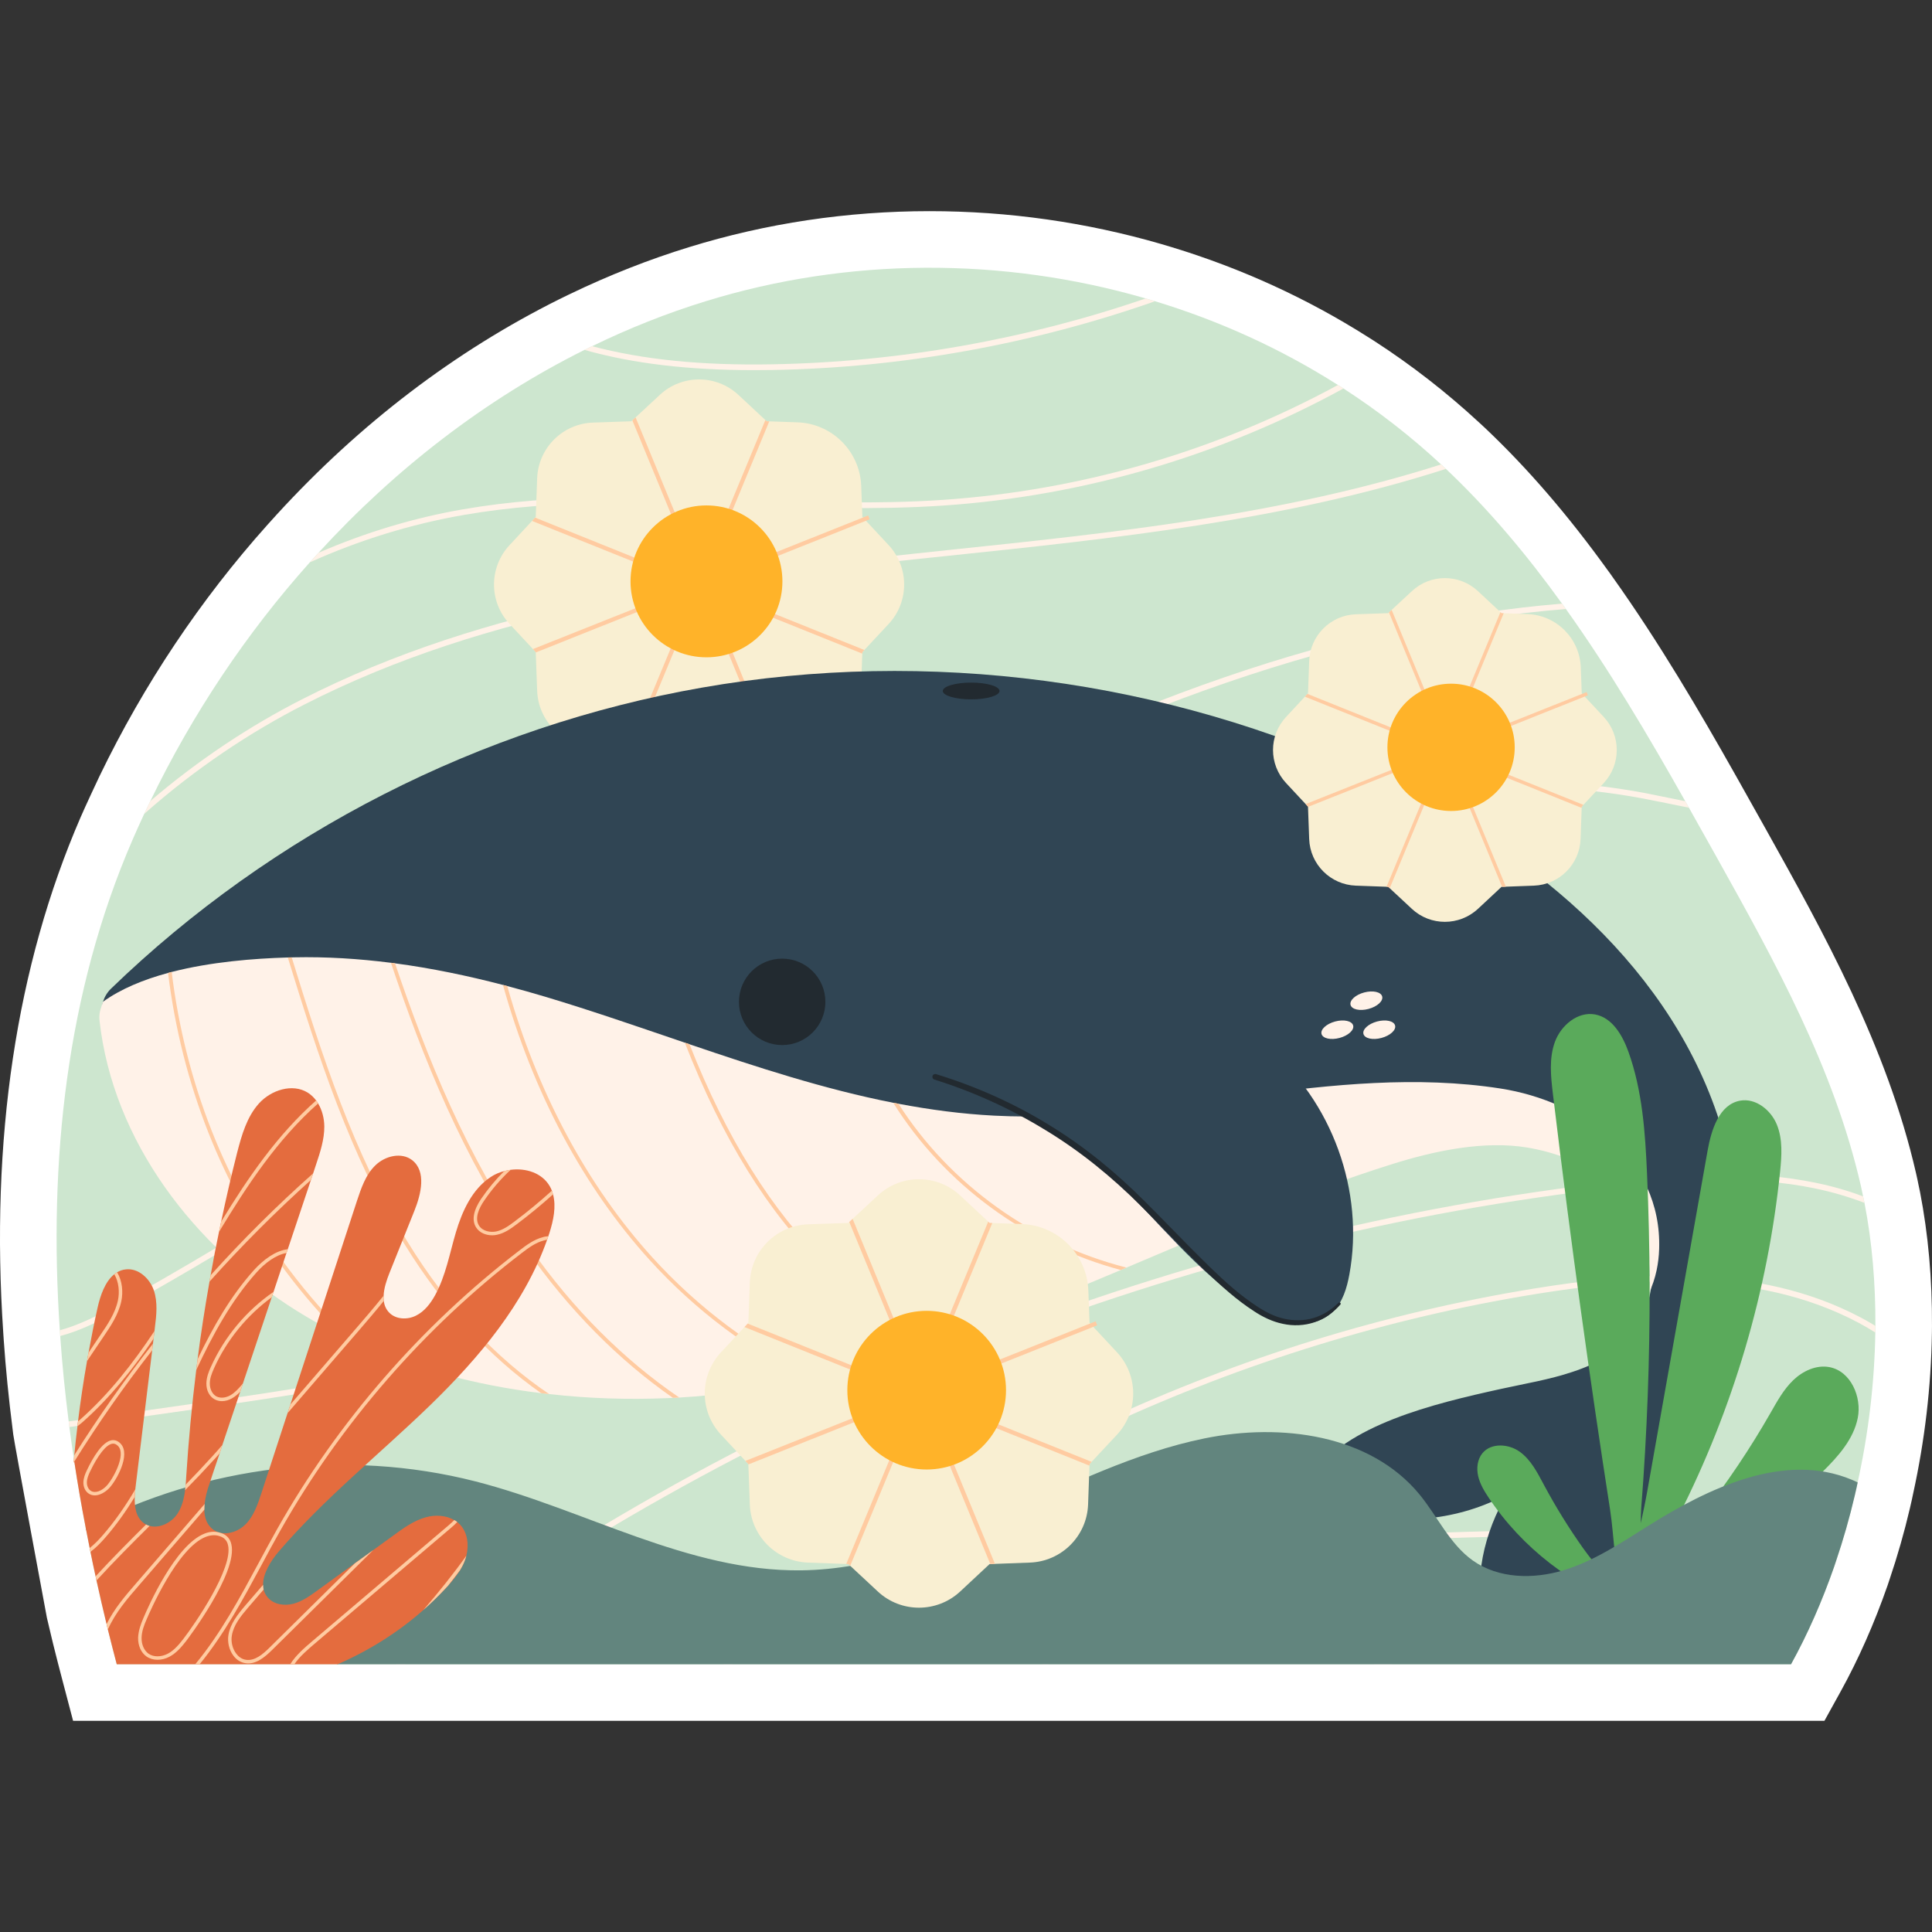 <?xml version="1.0" encoding="UTF-8"?>
<!-- Generator: Adobe Illustrator 25.2.1, SVG Export Plug-In . SVG Version: 6.00 Build 0)  -->
<svg xmlns="http://www.w3.org/2000/svg" xmlns:xlink="http://www.w3.org/1999/xlink" version="1.1" id="Capa_1" x="0px" y="0px" viewBox="0 0 511.998 511.998" style="enable-background:new 0 0 511.998 511.998;" xml:space="preserve" width="512" height="512">
<rect x="0" y="0" width="511.998" height="511.998" fill="#333333" stroke="none"/>
<g>
	<path style="fill:#FFFFFF;" d="M19.372,456.039l-2.942-11.184c-0.786-2.986-1.594-6.148-2.401-9.398l-0.099-0.423   c-0.069-0.318-0.154-0.649-0.237-0.981l-0.031-0.126c-0.418-1.734-0.83-3.474-1.235-5.217c0,0-8.565-45.959-8.911-48.541   l-0.197-1.614c-1.018-7.961-1.8-15.827-2.324-23.382c-0.047-0.595-0.091-1.206-0.119-1.802   c-3.479-51.395,3.417-97.423,20.496-136.809c1.039-2.417,4.421-9.693,5.015-10.903c11.728-24.279,26.714-46.711,44.502-66.59   c0.803-0.912,1.628-1.824,2.475-2.736c22.013-24.047,47.166-43.222,74.757-56.988c0.791-0.405,1.581-0.789,2.395-1.172l0.617-0.29   c10.301-4.967,20.883-9.131,31.465-12.384c20.487-6.328,41.941-9.54,63.748-9.54c20.84,0,41.515,2.938,61.451,8.729   c0.894,0.256,1.822,0.528,2.75,0.822c18.45,5.612,35.914,13.607,51.912,23.763c0.614,0.371,1.207,0.744,1.8,1.138   c9.814,6.362,19.121,13.597,27.667,21.509c0.269,0.237,0.533,0.482,0.798,0.733c0,0,0.339,0.314,0.463,0.431l-0.054-0.047   l0.179,0.159l0.174,0.165c11.313,10.696,21.963,23.039,32.553,37.729c0.397,0.531,0.819,1.104,1.264,1.76   c12.504,17.537,23.376,36.177,32.365,52.105c0.331,0.578,0.666,1.166,1.001,1.772c2.479,4.399,4.939,8.8,7.398,13.198   c15.014,26.915,31.995,57.356,39.692,90.956c0.241,1.028,0.476,2.127,0.685,3.21l0.382,1.813   c2.169,11.148,3.235,23.106,3.168,35.542c0,0.294-0.006,0.675-0.012,1.056c-0.003,0.212-0.01,0.858-0.01,0.858   c-0.214,14.101-1.888,28.392-4.976,42.482c-0.093,0.487-0.2,0.981-0.309,1.471l-0.083,0.374c-0.145,0.691-0.308,1.383-0.475,2.074   c-1.463,6.25-3.265,12.562-5.349,18.727l-0.093,0.266c-0.121,0.336-0.226,0.673-0.333,1.008l-0.123,0.367   c-3.521,10.098-7.714,19.574-12.463,28.166l-4.28,7.743H19.372z"/>
	<g>
		<path style="fill:#CDE6CF;" d="M496.995,351.366c0,0.582-0.02,1.185-0.02,1.767c-0.201,13.235-1.807,26.691-4.68,39.725    c-0.1,0.562-0.241,1.145-0.361,1.707c-0.12,0.582-0.261,1.165-0.402,1.747c-1.386,5.925-3.053,11.729-4.961,17.372    c-0.181,0.502-0.341,1.004-0.502,1.506c-3.193,9.158-7.009,17.854-11.427,25.848H30.936c-0.803-3.053-1.586-6.125-2.35-9.198    c-0.1-0.462-0.221-0.944-0.341-1.426c-0.924-3.836-1.828-7.692-2.671-11.568c-0.08-0.382-0.161-0.743-0.241-1.105    c-0.482-2.149-0.924-4.318-1.366-6.487c-0.06-0.321-0.141-0.663-0.201-1.004c-0.362-1.807-0.723-3.615-1.064-5.443    c-1.125-5.804-2.129-11.629-3.013-17.473c-0.04-0.201-0.08-0.422-0.1-0.623c-0.442-2.852-0.824-5.683-1.205-8.535    c-0.06-0.502-0.121-0.984-0.181-1.486c-0.964-7.531-1.727-15.083-2.249-22.634c-0.04-0.502-0.081-1.024-0.1-1.526    c-3.053-44.807,1.767-89.613,19.28-130.001c0.984-2.289,2.029-4.559,3.073-6.828c0.542-1.145,1.085-2.29,1.647-3.434    c11.147-23.076,25.446-44.465,42.256-63.243c0.743-0.844,1.506-1.687,2.29-2.531c20.345-22.233,44.224-40.669,70.493-53.764    c0.663-0.342,1.325-0.663,2.008-0.984c0,0,0,0,0.02,0c9.74-4.74,19.762-8.736,30.085-11.91    c37.777-11.669,78.728-11.749,116.605-0.743c0.843,0.241,1.667,0.482,2.49,0.743c16.991,5.162,33.339,12.572,48.462,22.192    c0.502,0.301,0.984,0.603,1.466,0.924c9.118,5.905,17.774,12.612,25.867,20.124c0.261,0.221,0.502,0.462,0.763,0.703    c0.181,0.161,0.342,0.321,0.522,0.482c11.407,10.785,21.51,22.855,30.768,35.709c0.362,0.482,0.703,0.944,1.024,1.426    c11.528,16.147,21.771,33.459,31.631,50.932c0.321,0.562,0.643,1.125,0.964,1.707c2.49,4.419,4.961,8.837,7.431,13.255    c15.404,27.615,30.989,55.732,38.139,86.942c0.221,0.944,0.422,1.888,0.602,2.832c0.12,0.562,0.241,1.145,0.362,1.707    C496.131,329.194,497.055,340.199,496.995,351.366z"/>
		<g>
			<path style="fill:#FFF2E8;" d="M122.999,136.452c-14.179,2.45-27.896,6.728-40.89,12.572c0.743-0.844,1.506-1.687,2.29-2.531     c12.412-5.382,25.285-9.279,38.36-11.528c24.542-4.258,49.887-3.374,74.409-2.531c17.292,0.602,35.187,1.225,52.679,0.04     c36.753-2.51,72.502-12.934,104.716-30.447c0.502,0.301,0.984,0.603,1.466,0.924c-32.616,17.854-68.826,28.499-106.081,31.029     c-17.573,1.185-35.488,0.562-52.84-0.04C172.686,133.098,147.42,132.214,122.999,136.452z"/>
			<path style="fill:#FFF2E8;" d="M383.181,124.261c-42.537,13.677-87.966,18.437-132.13,23.056l-8.274,0.864     c-57.6,6.085-113.352,13.597-162.235,38.58c-14.199,7.25-28.86,16.971-42.336,28.94c0.542-1.145,1.085-2.29,1.647-3.434     c12.834-11.006,26.631-20.023,40.007-26.852c49.104-25.105,104.997-32.636,162.757-38.721l8.274-0.884     c43.802-4.579,88.85-9.279,131.005-22.734c0.261,0.221,0.502,0.462,0.763,0.703C382.84,123.94,383.001,124.1,383.181,124.261z"/>
			<path style="fill:#FFF2E8;" d="M31.84,347.088c-4.961,2.751-10.363,5.523-15.886,6.969c-0.04-0.502-0.081-1.024-0.1-1.526     c5.302-1.426,10.483-4.117,15.263-6.768c34.443-19.099,68.023-40.991,100.498-62.179c30.748-20.043,62.52-40.79,95.015-59.126     c68.224-38.5,129.8-59.749,187.319-64.488c0.362,0.482,0.703,0.944,1.024,1.426c-57.499,4.579-119.216,25.787-187.601,64.388     c-32.455,18.316-64.207,39.022-94.935,59.066C99.943,306.037,66.343,327.948,31.84,347.088z"/>
			<path style="fill:#FFF2E8;" d="M447.569,214.034c-1.908-0.361-3.816-0.763-5.704-1.145c-2.089-0.422-4.157-0.844-6.246-1.245     c-36.492-6.889-75.173-2.149-108.913,13.336c-31.873,14.641-58.925,38.38-85.094,61.335     c-25.687,22.534-52.237,45.831-83.427,60.632c-34.162,16.227-72.02,21.61-108.652,26.811l-31.149,4.418     c-0.06-0.502-0.121-0.984-0.181-1.486l31.13-4.418c36.492-5.202,74.249-10.564,108.21-26.691     c30.989-14.701,57.459-37.938,83.066-60.391c26.249-23.036,53.402-46.855,85.476-61.576     c34.021-15.605,73.024-20.385,109.817-13.456c2.089,0.402,4.177,0.844,6.266,1.265c1.466,0.301,2.952,0.602,4.438,0.904     C446.927,212.89,447.248,213.452,447.569,214.034z"/>
			<path style="fill:#FFF2E8;" d="M306.101,79.836c-32.535,11.387-66.898,17.613-101.402,18.216c-1.627,0.02-3.234,0.04-4.82,0.04     c-17.393,0-32.134-1.727-44.987-5.362c0.663-0.342,1.325-0.663,2.008-0.984c0,0,0,0,0.02,0c13.516,3.595,29.181,5.141,47.758,4.8     c33.62-0.602,67.119-6.547,98.932-17.453C304.454,79.334,305.277,79.575,306.101,79.836z"/>
			<path style="fill:#FFF2E8;" d="M494.103,318.77c-4.197-1.607-8.656-2.912-13.336-3.876c-15.987-3.253-32.254-2.49-51.775-0.301     c-115.22,12.853-228.129,57.439-321.578,126.446h-2.51c93.971-69.871,207.785-114.998,323.928-127.952     c19.662-2.189,36.07-2.972,52.237,0.341c4.438,0.904,8.676,2.109,12.673,3.635C493.862,317.626,493.983,318.208,494.103,318.77z"/>
			<path style="fill:#FFF2E8;" d="M419.533,423.386c24.301-6.648,46.393-9.881,67.039-9.701c-0.181,0.502-0.341,1.004-0.502,1.506     c-20.365-0.12-42.155,3.093-66.135,9.66c-16.85,4.619-34.182,10.343-51.233,16.187h-4.68     C382.438,434.693,401.237,428.386,419.533,423.386z"/>
			<path style="fill:#FFF2E8;" d="M491.934,394.566c-0.12,0.582-0.261,1.165-0.402,1.747c-0.422,0.141-0.823,0.281-1.205,0.402     c-28.037,9.178-58.222,9.801-87.404,10.403c-4.82,0.1-9.64,0.201-14.46,0.341c-33.981,0.964-69.449,4.298-98.55,22.132     c-4.599,2.832-9.299,6.869-12.09,11.448h-1.727c2.872-5.141,7.993-9.64,13.034-12.733c29.402-18.015,65.091-21.389,99.293-22.353     c4.82-0.141,9.64-0.241,14.48-0.341c29.061-0.602,59.126-1.225,86.942-10.323C490.568,395.048,491.271,394.807,491.934,394.566z"/>
			<path style="fill:#FFF2E8;" d="M496.995,351.366c0,0.582-0.02,1.185-0.02,1.767c-1.386-0.884-2.892-1.767-4.519-2.631     c-27.454-14.56-60.231-11.668-85.717-7.531c-78.025,12.693-152.314,47.116-212.705,98.068h-2.33     c60.853-51.775,135.925-86.721,214.793-99.554c25.727-4.177,58.825-7.089,86.661,7.692     C494.525,349.9,495.79,350.623,496.995,351.366z"/>
		</g>
		<g>
			<g>
				<path style="fill:#F9EFD2;" d="M235.502,165.354l-6.438,6.897l-0.525,0.569l-0.022,0.394l-0.35,9.831      c-0.285,8.036-6.744,14.473-14.78,14.758l-8.846,0.328l-1.183,0.044h-0.175l-7.467,6.963c-5.89,5.474-15.021,5.474-20.889,0      l-7.007-6.525l-0.482-0.438l-0.526-0.022l-9.678-0.35c-8.036-0.285-14.495-6.722-14.78-14.758l-0.372-10.138v-0.088l-0.744-0.81      l-6.197-6.657c-5.496-5.89-5.496-14.999,0-20.889l5.956-6.415l0.81-0.876l0.175-0.197l0.372-10.204      c0.285-8.036,6.744-14.495,14.78-14.78l10.203-0.35l0.241-0.241l0.854-0.788l6.394-5.934c5.868-5.496,14.999-5.496,20.889,0      l7.116,6.634l0.35,0.328l0.679,0.022l7.488,0.263c9.196,0.328,16.553,7.708,16.882,16.882l0.307,8.167l0.153,0.175l0.788,0.854      l6.022,6.459C240.976,150.355,240.976,159.464,235.502,165.354z"/>
				<polygon style="fill:#FFCBA1;" points="229.48,138.006 230.465,137.612 230.071,136.605 228.692,137.152 205.789,146.283       186.345,154.034 186.323,153.968 194.14,135.159 203.862,111.665 203.183,111.643 202.833,111.314 193.089,134.787       185.732,152.545 178.813,135.772 168.434,110.614 167.58,111.402 177.827,136.254 185.141,153.99 184.922,154.515       168.106,147.75 141.809,137.174 140.998,138.05 167.799,148.823 183.564,155.15 168.39,161.194 141.239,172.01 141.984,172.82       141.984,172.908 168.806,162.201 184.287,156.026 177.74,171.835 166.814,198.154 167.339,198.176 167.821,198.614       178.725,172.317 185.513,155.939 186.017,156.136 193.111,173.324 203.358,198.176 204.541,198.132 194.162,172.974       187.462,156.705 204.891,163.711 228.517,173.214 228.539,172.82 229.064,172.251 205.373,162.726 186.871,155.282       186.761,155.041 206.161,147.312     "/>
			</g>
			<circle style="fill:#FFB329;" cx="187.22" cy="154.068" r="20.126"/>
			<g>
				<path style="fill:#304554;" d="M451.686,376.129c-10.584,24.241-28.338,52.679-53.704,57.017      c-1.968,0.322-3.936-0.843-4.499-2.751c-3.374-11.227-0.02-24.703,5.864-34.403c-12.472,6.909-28.418,8.395-42.256,4.9      c-3.414-0.863-6.989-2.249-9.339-4.76c-1.245-1.346-1.325-3.434-0.281-4.961c9.439-13.577,32.093-19.099,50.39-23.116      c6.206-1.366,12.793-2.45,18.818-4.479c7.351-2.41,13.878-6.206,17.935-13.456c3.133-5.603,3.916-12.251,2.611-18.537      c-3.294-15.806-17.573-25.566-32.475-28.117c-11.548-1.948-23.458,0-34.624,3.515c-64.669,20.325-125.783,59.427-193.525,62.179      c-33.62,1.366-68.264-4.981-96.783-22.815c-27.354-17.071-48.522-45.529-52.78-77.362c-0.161-1.185-0.06-2.39,0.261-3.515      c0.402-1.285,1.105-2.47,2.089-3.434c42.738-41.352,98.048-69.57,156.652-79.812c59.869-10.483,122.912-2.149,178.001,23.538      c39.645,18.457,76.86,48.08,90.999,89.472C463.958,321.361,462.732,350.804,451.686,376.129z"/>
				<path style="fill:#FFF2E8;" d="M404.872,304.129c-11.548-1.948-24.723,0.843-35.889,4.358      c-23.919,7.511-47.196,17.593-70.453,27.434c-0.502,0.221-1.004,0.422-1.506,0.643c-15.986,6.748-31.973,13.375-48.16,18.959      c-0.462,0.161-0.924,0.321-1.386,0.482c-10.524,3.575-21.128,6.728-31.873,9.158c-0.502,0.12-1.024,0.241-1.527,0.361      c-11.166,2.45-22.514,4.177-34.062,4.84c-0.562,0.02-1.105,0.06-1.687,0.08c-0.542,0.04-1.105,0.06-1.647,0.08      c-10.263,0.422-20.746,0.1-31.149-1.084c-0.703-0.06-1.426-0.141-2.129-0.241c-17.392-2.129-34.544-6.628-50.189-13.938      c-0.944-0.422-1.888-0.864-2.812-1.345c-3.997-1.948-7.893-4.117-11.649-6.467c-27.354-17.071-48.823-45.047-52.378-76.98      c-0.261-2.29,0.603-3.876,0.924-5.001c4.76-3.434,10.785-5.884,17.232-7.632c0.321-0.1,0.643-0.181,0.964-0.261      c10.363-2.671,21.73-3.575,30.768-3.836c0.362-0.02,0.703-0.02,1.044-0.02c0.221-0.02,0.422-0.02,0.623-0.02      c8.576-0.181,17.131,0.362,25.667,1.446c0.362,0.04,0.723,0.081,1.085,0.141c9.64,1.285,19.2,3.274,28.599,5.724      c0.382,0.1,0.763,0.201,1.145,0.301c3.374,0.884,6.688,1.828,10.002,2.812c12.412,3.715,24.703,7.993,37.054,12.191      c0.402,0.141,0.824,0.281,1.245,0.422c17.834,6.065,35.729,11.91,53.985,15.505c0.462,0.08,0.904,0.161,1.386,0.261      c8.375,1.586,16.81,2.711,25.386,3.153c44.847,2.31,89.773-14.079,134.158-7.19c21.561,3.346,42.804,18.422,42.047,42.519      c-0.06,1.902-0.281,3.799-0.675,5.661c-0.442,2.109-1.145,4.177-2.069,6.146c0.582-3.977,0.241-8.194-0.542-11.99      C433.109,314.995,419.774,306.68,404.872,304.129z"/>
				<g>
					<path style="fill:#FFCBA1;" d="M93.215,355.262c-0.944-0.422-1.888-0.864-2.812-1.345       c-5.282-5.322-10.202-11.026-14.741-17.071c-16.79-22.353-27.494-49.566-31.13-79.009c0.321-0.1,0.643-0.181,0.964-0.261       c3.595,29.322,14.259,56.415,30.969,78.667C81.566,343.051,87.17,349.418,93.215,355.262z"/>
					<path style="fill:#FFCBA1;" d="M145.533,369.441c-0.703-0.06-1.426-0.141-2.129-0.241c-13.697-9.6-26.048-22.976-36.191-39.464       c-14.46-23.518-22.956-50.068-30.949-75.996c0.362-0.02,0.703-0.02,1.044-0.02c7.933,25.767,16.428,52.157,30.768,75.494       C118.5,346.204,131.334,359.881,145.533,369.441z"/>
					<path style="fill:#FFCBA1;" d="M180.016,370.365c-0.562,0.02-1.105,0.06-1.667,0.08c-0.02,0-0.02,0-0.02,0       c-14.36-9.982-27.555-23.277-38.721-39.223c-16.83-24.04-27.735-51.394-36.01-76.077c0.362,0.04,0.723,0.081,1.085,0.141       c8.274,24.482,19.099,51.555,35.749,75.353C151.819,346.907,165.335,360.383,180.016,370.365z"/>
					<path style="fill:#FFCBA1;" d="M215.604,365.163c-0.502,0.12-1.024,0.241-1.527,0.361       c-15.424-7.511-29.804-18.276-41.894-31.591c-17.633-19.421-30.949-44.445-38.902-72.923c0.382,0.1,0.763,0.201,1.125,0.301       h0.02c7.913,28.077,21.088,52.78,38.5,71.96C185.218,346.807,199.899,357.672,215.604,365.163z"/>
					<path style="fill:#FFCBA1;" d="M248.863,355.523c-0.462,0.161-0.924,0.321-1.386,0.482       c-10.423-4.78-20.385-11.608-29.141-20.224c-14.842-14.541-26.932-34.042-36.854-59.467c0.402,0.141,0.824,0.281,1.245,0.422       c9.801,24.904,21.751,44.043,36.311,58.323C227.996,343.855,238.198,350.763,248.863,355.523z"/>
					<path style="fill:#FFCBA1;" d="M298.529,335.922c-0.502,0.221-1.004,0.422-1.506,0.643       c-24.683-6.608-46.694-22.554-60.311-44.324c0.462,0.08,0.904,0.161,1.366,0.261h0.02       C251.835,314.031,273.887,329.676,298.529,335.922z"/>
				</g>
				<path style="fill:#304554;" d="M295.458,312.472c11.634,11.326,21.724,24.51,35.316,33.393      c3.403,2.224,7.086,4.187,11.102,4.817c4.016,0.63,8.435-0.248,11.351-3.081c2.627-2.552,3.709-6.282,4.373-9.884      c4.056-22.012-4.6-45.913-21.809-60.224c-17.21-14.311-42.29-18.46-63.192-10.456c-9.35,3.58-26.779,15.768-11.608,24.349      c5.895,3.334,12.634,4.626,18.511,8.293C285.296,303.295,290.571,307.715,295.458,312.472z"/>
				<path style="fill:#222A30;" d="M218.735,265.5c0,6.325-5.127,11.452-11.452,11.452c-6.325,0-11.452-5.127-11.452-11.452      c0-6.325,5.127-11.452,11.452-11.452C213.608,254.048,218.735,259.175,218.735,265.5z"/>
				<path style="fill:#222A30;" d="M248.063,284.655c10.455,3.211,20.544,7.675,29.867,13.415      c9.356,5.684,17.889,12.697,25.581,20.429c3.872,3.841,7.623,7.783,11.445,11.636c3.846,3.838,7.641,7.728,11.748,11.219      c2.05,1.749,4.185,3.389,6.43,4.848c2.244,1.478,4.567,2.695,7.141,3.259c2.541,0.578,5.224,0.582,7.733-0.155      c2.519-0.719,4.797-2.179,6.702-4.047l0.005-0.005c0.135-0.133,0.352-0.13,0.485,0.005c0.126,0.129,0.129,0.332,0.013,0.466      c-1.818,2.08-4.158,3.812-6.859,4.683c-2.678,0.914-5.62,1.024-8.378,0.42c-2.764-0.559-5.385-1.84-7.662-3.357      c-2.318-1.501-4.508-3.176-6.598-4.952c-4.191-3.549-8.009-7.449-11.867-11.283c-3.845-3.861-7.601-7.792-11.459-11.603      c-7.66-7.667-16.069-14.544-25.327-20.145c-9.21-5.653-19.118-10.171-29.441-13.392c-0.398-0.122-0.621-0.543-0.499-0.941      C247.244,284.757,247.665,284.533,248.063,284.655z"/>
				<path style="fill:#222A30;" d="M264.884,183.115c0,1.227-3.367,2.222-7.521,2.222c-4.153,0-7.521-0.995-7.521-2.222      c0-1.227,3.367-2.222,7.521-2.222C261.517,180.892,264.884,181.887,264.884,183.115z"/>
				<g>
					<path style="fill:#FFF2E8;" d="M361.515,263.014c2.314-0.62,4.452-0.147,4.774,1.056c0.323,1.203-1.292,2.682-3.606,3.302       c-2.314,0.62-4.452,0.147-4.774-1.056C357.586,265.112,359.201,263.634,361.515,263.014z"/>
					<path style="fill:#FFF2E8;" d="M353.824,270.705c2.314-0.62,4.452-0.147,4.774,1.056c0.323,1.203-1.292,2.682-3.606,3.302       c-2.314,0.62-4.452,0.147-4.774-1.056S351.51,271.325,353.824,270.705z"/>
					<path style="fill:#FFF2E8;" d="M364.934,270.705c2.314-0.62,4.452-0.147,4.774,1.056c0.323,1.203-1.292,2.682-3.606,3.302       c-2.314,0.62-4.452,0.147-4.774-1.056C361.005,272.804,362.62,271.325,364.934,270.705z"/>
				</g>
			</g>
			<g>
				<path style="fill:#F9EFD2;" d="M425.014,207.51l-5.396,5.781l-0.44,0.477l-0.018,0.33l-0.294,8.24      c-0.238,6.735-5.652,12.13-12.387,12.369l-7.414,0.275l-0.991,0.037h-0.147l-6.258,5.836c-4.937,4.588-12.589,4.588-17.507,0      l-5.873-5.469l-0.404-0.367l-0.441-0.018l-8.111-0.294c-6.735-0.239-12.149-5.634-12.387-12.369l-0.312-8.497v-0.073      l-0.624-0.679l-5.193-5.579c-4.606-4.937-4.606-12.571,0-17.507l4.992-5.377l0.679-0.734l0.147-0.165l0.312-8.552      c0.238-6.735,5.652-12.149,12.387-12.387l8.552-0.293l0.202-0.202l0.716-0.661l5.359-4.973c4.918-4.606,12.571-4.606,17.507,0      l5.964,5.561l0.294,0.275l0.569,0.018l6.276,0.22c7.708,0.275,13.874,6.46,14.149,14.149l0.257,6.845l0.128,0.147l0.661,0.716      l5.047,5.414C429.602,194.939,429.602,202.573,425.014,207.51z"/>
				<polygon style="fill:#FFCBA1;" points="419.967,184.589 420.793,184.258 420.463,183.414 419.306,183.873 400.11,191.526       383.814,198.022 383.796,197.967 390.348,182.203 398.496,162.512 397.927,162.493 397.633,162.218 389.466,181.891       383.3,196.774 377.501,182.717 368.803,161.631 368.087,162.291 376.675,183.121 382.805,197.986 382.621,198.426       368.527,192.755 346.487,183.891 345.808,184.625 368.27,193.654 381.483,198.958 368.766,204.023 346.01,213.089       346.634,213.768 346.634,213.841 369.114,204.867 382.089,199.692 376.602,212.942 367.444,235.001 367.885,235.019       368.289,235.386 377.428,213.346 383.117,199.619 383.539,199.784 389.485,214.19 398.074,235.019 399.065,234.982       390.366,213.896 384.75,200.261 399.358,206.134 419.16,214.098 419.178,213.768 419.618,213.291 399.762,205.308       384.255,199.068 384.163,198.866 400.423,192.388     "/>
				<circle style="fill:#FFB329;" cx="384.547" cy="198.051" r="16.868"/>
			</g>
		</g>
		<g>
			<path style="fill:#5AAA5B;" d="M484.799,362.297c-3.472-0.643-7.041,1.027-9.585,3.475c-2.544,2.448-4.263,5.606-6.015,8.671     c-5.426,9.495-11.544,18.594-18.283,27.206c-3.463,4.426-7.091,8.723-10.872,12.881c-2.018,2.219-4.472,5.557-7.456,8.917     c0.047-0.095,0.095-0.191,0.14-0.291c4.963-6.138,8.586-14.462,12.087-21.357c14.445-28.449,23.664-59.557,26.924-91.301     c0.43-4.183,0.732-8.559-0.851-12.455c-1.583-3.896-5.63-7.116-9.765-6.351c-5.547,1.027-7.623,7.748-8.606,13.302     c-3.556,20.076-7.111,40.151-10.667,60.226c-1.763,9.953-3.526,19.907-5.289,29.86c-0.497,2.809-1.111,5.681-1.737,8.58     c0.017-1.631,0.041-3.025,0.118-4.015c0.773-9.876,1.346-19.769,1.716-29.668c0.734-19.629,0.676-39.287-0.179-58.911     c-0.477-10.941-1.234-22.044-4.937-32.351c-1.566-4.358-4.275-9.035-8.828-9.875c-4.596-0.848-9.041,2.881-10.647,7.27     c-1.606,4.389-1.081,9.233-0.524,13.874c1.222,10.175,2.491,20.344,3.81,30.506c2.307,17.785,4.762,35.55,7.365,53.293     c1.289,8.787,2.614,17.569,3.976,26.345c1.101,7.094,1.145,16.555,3.583,23.499c-3.461-4.531-7.473-8.726-10.788-13.409     c-3.798-5.367-7.263-10.969-10.363-16.768c-1.713-3.203-3.422-6.593-6.369-8.717c-2.947-2.124-7.57-2.436-9.886,0.362     c-1.363,1.647-1.623,3.998-1.146,6.081c0.478,2.083,1.605,3.954,2.792,5.732c4.423,6.623,9.947,12.5,16.242,17.374     c3.148,2.437,6.49,4.626,9.985,6.533c2.675,1.46,6.985,4.304,10.213,4.552c0.012,0.027,0.022,0.057,0.034,0.084     c0.035-0.024,0.066-0.056,0.101-0.081c0.164,0.009,0.328,0.017,0.486,0.011c-0.061-0.085-0.126-0.167-0.187-0.252     c0.005-0.005,0.011-0.008,0.016-0.013c19.083-6.684,37.437-21.134,51.645-35.137c4.086-4.027,8.137-8.563,9.268-14.187     C493.45,370.171,490.439,363.342,484.799,362.297z"/>
			<path style="fill:#62857E;" d="M490.769,392.156c0.522,0.221,1.024,0.442,1.526,0.703c-0.1,0.562-0.241,1.145-0.361,1.707     c-0.12,0.582-0.261,1.165-0.402,1.747c-1.386,5.925-3.053,11.729-4.961,17.372c-0.181,0.502-0.341,1.004-0.502,1.506     c-3.193,9.158-7.009,17.854-11.427,25.848H89.479c0,0-64.468-23.98-66.778-36.231c31.411-16.368,68.907-21.008,103.27-12.231     c29.061,7.431,56.395,23.96,86.4,23.578c37.677-0.482,69.911-27.434,106.824-34.965c20.244-4.137,43.903-1.085,57.017,14.882     c4.76,5.824,7.973,13.135,14.119,17.493c6.788,4.82,16.027,4.981,24,2.571c7.973-2.41,15.022-7.089,22.072-11.528     C452.771,394.284,472.915,384.664,490.769,392.156z"/>
			<g>
				<path style="fill:#E46C3E;" d="M145.613,326.723c-0.1,0.301-0.201,0.582-0.301,0.884c-0.1,0.321-0.221,0.643-0.321,0.944      c-6.005,16.99-18.015,31.23-30.949,43.802c-13.416,12.994-28.117,24.723-40.268,38.922c-2.068,2.43-4.097,5.784-4.057,8.716      c0,0.422,0.06,0.843,0.14,1.245c0.201,0.783,0.582,1.526,1.145,2.169c1.607,1.828,4.378,2.209,6.728,1.607      c2.35-0.623,4.378-2.069,6.346-3.495c3.314-2.39,6.648-4.8,9.941-7.21c1.647-1.185,3.253-2.37,4.9-3.535l0.04-0.02      c1.807-1.325,3.655-2.651,5.483-3.977c2.611-1.908,5.282-3.816,8.395-4.679c2.51-0.703,5.362-0.542,7.552,0.743      c0.281,0.141,0.542,0.301,0.783,0.502c0.241,0.201,0.482,0.422,0.703,0.643c2.028,2.129,2.45,5.402,1.707,8.295      c-0.06,0.221-0.121,0.401-0.161,0.602c-0.361,1.145-0.863,2.189-1.506,3.193c0,0.04,0,0.08-0.04,0.101      c-0.844,1.345-1.888,2.631-2.972,3.836c-0.04,0.06-0.1,0.12-0.161,0.201c-0.161,0.181-0.321,0.362-0.502,0.542      c-1.928,2.089-3.957,4.057-6.065,5.925c-0.04,0.04-0.06,0.06-0.06,0.06c-6.748,5.945-14.42,10.725-22.634,14.299H30.936      c-0.803-3.053-1.586-6.125-2.35-9.198c-0.1-0.462-0.221-0.944-0.341-1.426c-0.924-3.836-1.828-7.692-2.671-11.568      c-0.08-0.382-0.161-0.743-0.241-1.105c-0.482-2.149-0.924-4.318-1.366-6.487c-0.06-0.321-0.141-0.663-0.201-1.004      c-0.362-1.807-0.723-3.615-1.064-5.443c-1.125-5.804-2.129-11.629-3.013-17.473c-0.06,0.1-0.12,0.181-0.181,0.281      c0.02-0.301,0.06-0.602,0.08-0.904c0.04-0.361,0.06-0.723,0.1-1.084c0.241-2.571,0.522-5.142,0.843-7.692      c0.02-0.422,0.08-0.823,0.141-1.245c0.663-5.362,1.446-10.684,2.39-15.987c0.1-0.743,0.261-1.506,0.402-2.249      c0.723-3.977,1.506-7.933,2.39-11.889c0.723-3.234,2.008-6.969,4.438-8.877c0.241-0.201,0.482-0.382,0.743-0.522      c0.683-0.402,1.446-0.683,2.289-0.763c3.334-0.402,6.347,2.39,7.431,5.523c1.085,3.173,0.703,6.628,0.281,9.941      c-0.02,0.281-0.06,0.562-0.1,0.863c-0.08,0.683-0.161,1.346-0.241,2.029c-0.06,0.442-0.12,0.884-0.161,1.325      c-0.08,0.602-0.161,1.165-0.201,1.747c-1.486,12.111-2.952,24.201-4.419,36.311c-0.02,0.181-0.04,0.361-0.06,0.542      c-0.08,0.643-0.121,1.325-0.141,2.008c-0.12,2.731,0.342,5.523,2.51,7.029c0.161,0.1,0.321,0.201,0.482,0.281      c0.301,0.181,0.602,0.281,0.924,0.381c2.651,0.723,5.824-0.843,7.411-3.253c1.205-1.848,1.727-4.017,2.008-6.226      c0.06-0.482,0.1-0.964,0.161-1.466c0.06-0.723,0.1-1.446,0.141-2.169c0.603-9.419,1.486-18.818,2.651-28.197      c0.12-0.944,0.241-1.928,0.361-2.892c0.884-6.869,1.948-13.737,3.153-20.526c0.1-0.582,0.181-1.125,0.301-1.707      c0.683-3.816,1.406-7.652,2.209-11.448c0.181-0.924,0.382-1.848,0.582-2.752c1.285-6.125,2.691-12.211,4.238-18.296      c1.205-4.639,2.571-9.479,5.784-13.034c3.213-3.555,8.877-5.382,12.934-2.852c0.884,0.562,1.607,1.265,2.209,2.069      c0.201,0.261,0.361,0.502,0.522,0.783c1.085,1.808,1.627,3.977,1.647,6.086c0.02,3.474-1.085,6.828-2.189,10.122      c-0.241,0.763-0.502,1.546-0.763,2.31c-0.201,0.602-0.382,1.165-0.583,1.747c-2.048,6.125-4.097,12.251-6.145,18.376      l-0.341,0.984c-1.125,3.434-2.27,6.848-3.414,10.263v0.02c-0.161,0.482-0.321,0.984-0.502,1.466      c-2.53,7.612-5.081,15.223-7.632,22.835c-0.241,0.743-0.482,1.466-0.723,2.209c-1.567,4.679-3.153,9.399-4.72,14.079      c-0.241,0.763-0.482,1.486-0.723,2.249c-0.944,2.772-1.888,5.543-2.792,8.335c-0.542,1.567-1.024,3.314-1.185,5.061      c-0.04,0.482-0.08,0.984-0.08,1.486v0.02c0.02,2.169,0.683,4.137,2.47,5.382c0.402,0.281,0.843,0.502,1.285,0.623      c0.12,0.02,0.221,0.04,0.341,0.1c2.33,0.582,5.061-0.422,6.828-2.209c2.189-2.209,3.213-5.282,4.197-8.254      c2.31-7.069,4.639-14.139,6.929-21.208c0.261-0.763,0.502-1.526,0.763-2.29v-0.02c5.864-17.955,11.729-35.909,17.613-53.884      c1.125-3.394,2.31-6.969,4.881-9.459c2.571-2.53,6.949-3.595,9.781-1.386c3.796,2.992,2.37,8.957,0.562,13.456      c-2.209,5.503-4.419,11.026-6.628,16.529c-0.723,1.828-1.426,3.936-1.506,5.905c-0.04,0.462-0.02,0.924,0.04,1.386      c0.141,1.185,0.582,2.249,1.446,3.133c1.767,1.807,4.78,1.928,7.049,0.803c2.27-1.105,3.876-3.213,5.101-5.423      c2.832-5.162,3.856-11.086,5.523-16.709c1.687-5.644,4.318-11.408,9.218-14.621c1.084-0.723,2.29-1.245,3.575-1.566h0.02      c0.542-0.161,1.125-0.281,1.687-0.342c4.057-0.522,8.274,0.823,10.323,4.278c0.241,0.402,0.442,0.823,0.603,1.245      c0.12,0.322,0.221,0.643,0.301,0.984C147.44,319.755,146.657,323.43,145.613,326.723z"/>
				<g>
					<path style="fill:#FFCBA1;" d="M27.419,354.251l-4.358,6.455c0.11-0.754,0.257-1.508,0.405-2.244l3.181-4.726       c1.821-2.666,3.88-5.719,4.597-9.066c0.478-2.207,0.276-4.91-0.956-6.988c0.239-0.202,0.478-0.368,0.754-0.515       c1.398,2.317,1.618,5.278,1.103,7.705C31.391,348.385,29.276,351.511,27.419,354.251z"/>
					<path style="fill:#FFCBA1;" d="M39.632,404.386c-4.699,4.659-9.5,9.479-14.058,14.46c-0.08-0.382-0.161-0.743-0.241-1.105       c4.338-4.72,8.897-9.279,13.376-13.737C39.009,404.186,39.311,404.286,39.632,404.386z"/>
					<path style="fill:#FFCBA1;" d="M58.939,382.921c-0.239,0.754-0.496,1.49-0.735,2.244c-0.423,0.478-0.846,0.956-1.287,1.434       c-2.556,2.814-5.186,5.59-7.871,8.312c0.073-0.478,0.11-0.974,0.165-1.471c2.372-2.446,4.745-4.947,7.025-7.466       C57.173,384.944,58.074,383.932,58.939,382.921z"/>
					<path style="fill:#FFCBA1;" d="M35.856,394.686c-0.08,0.643-0.121,1.325-0.141,2.008c-2.33,3.796-4.88,7.411-7.792,10.765       c-1.125,1.285-2.43,2.671-3.956,3.796c-0.06-0.321-0.141-0.663-0.201-1.004c1.305-1.044,2.47-2.249,3.475-3.414       C30.494,403.101,33.326,398.984,35.856,394.686z"/>
					<path style="fill:#FFCBA1;" d="M76.262,331.062l-0.331,0.993c-2.814,0.478-5.719,2.666-7.926,5.131       c-6.786,7.577-11.678,16.643-15.999,25.893c0.11-0.956,0.239-1.931,0.368-2.906c4.046-8.441,8.68-16.624,14.932-23.594       C69.77,333.857,73.044,331.411,76.262,331.062z"/>
					<path style="fill:#FFCBA1;" d="M40.536,356.086c-0.08,0.602-0.161,1.165-0.201,1.747c-7.391,9.459-14.28,19.3-20.646,29.503       c-0.06,0.1-0.12,0.181-0.181,0.281c0.02-0.301,0.06-0.602,0.08-0.904c0.04-0.361,0.06-0.723,0.1-1.084       C26.136,375.406,33.085,365.545,40.536,356.086z"/>
					<path style="fill:#FFCBA1;" d="M40.935,352.725c-0.073,0.68-0.165,1.361-0.239,2.041c-5.48,8.073-11.549,15.686-18.831,22.123       c-0.46,0.405-0.901,0.754-1.342,1.048c0.037-0.423,0.092-0.827,0.147-1.25c0.202-0.166,0.405-0.331,0.589-0.497       C28.908,369.423,35.234,361.313,40.935,352.725z"/>
					<path style="fill:#FFCBA1;" d="M82.993,310.944c-0.202,0.588-0.386,1.159-0.589,1.747       c-9.471,8.533-18.445,17.525-26.886,26.959c0.092-0.57,0.184-1.122,0.294-1.692C64.345,328.469,73.411,319.458,82.993,310.944z       "/>
					<path style="fill:#FFCBA1;" d="M58.019,326.501c0.184-0.919,0.386-1.839,0.588-2.758c7.154-11.714,14.969-23.098,25.176-32.109       c0.184,0.257,0.349,0.515,0.515,0.791C73.577,301.914,65.485,314.107,58.019,326.501z"/>
					<path style="fill:#FFCBA1;" d="M72.51,342.335c-0.165,0.478-0.331,0.975-0.497,1.453c-6.584,4.818-11.917,11.328-15.282,18.794       c-0.662,1.49-1.122,2.74-1.122,4.046c-0.018,1.471,0.644,2.795,1.655,3.384c1.232,0.699,2.758,0.331,3.77-0.239       c1.232-0.699,2.189-1.802,3.126-2.887l0.221-0.257c-0.239,0.736-0.497,1.471-0.736,2.207c-0.625,0.644-1.342,1.269-2.152,1.729       c-0.864,0.497-1.802,0.754-2.685,0.754c-0.717,0-1.398-0.184-1.986-0.515c-1.342-0.754-2.151-2.354-2.133-4.175       c0.018-1.563,0.589-3.053,1.214-4.432C59.509,354.215,65.32,347.282,72.51,342.335z"/>
					<path style="fill:#FFCBA1;" d="M31.98,382.596c-0.703-0.743-1.506-1.044-2.37-0.924c-1.245,0.201-2.51,1.346-3.635,2.872       c-1.145,1.526-2.169,3.434-2.972,5.141c-0.462,0.964-0.863,1.988-0.904,3.113c-0.04,1.285,0.522,2.47,1.466,3.053       c0.462,0.301,1.004,0.442,1.546,0.442c1.305,0,2.711-0.804,3.715-1.808C30.735,392.578,34.752,385.528,31.98,382.596z        M28.164,393.843c-1.165,1.185-2.892,2.028-4.117,1.225c-0.643-0.422-1.044-1.305-1.024-2.249       c0.02-0.964,0.401-1.888,0.803-2.752c2.149-4.499,4.298-7.21,5.925-7.471c0.1-0.02,0.161-0.02,0.241-0.02       c0.482,0,0.904,0.221,1.325,0.663C33.507,385.548,29.892,392.095,28.164,393.843z"/>
					<path style="fill:#FFCBA1;" d="M54.233,398.562c-0.04,0.482-0.08,0.984-0.08,1.486v0.02L36.78,420.192       c-2.992,3.434-6.266,7.23-8.194,11.648c-0.1-0.462-0.221-0.944-0.341-1.426c2.008-4.077,5.041-7.612,7.833-10.825       L54.233,398.562z"/>
					<path style="fill:#FFCBA1;" d="M101.713,344.744c-2.262,2.814-4.579,5.48-6.749,8.018l-18.758,21.737       c0.257-0.754,0.497-1.526,0.754-2.28V372.2l17.305-20.045c2.391-2.759,4.91-5.701,7.411-8.809       C101.64,343.824,101.658,344.284,101.713,344.744z"/>
					<path style="fill:#FFCBA1;" d="M123.579,412.289c-0.055,0.202-0.11,0.386-0.165,0.588c-0.35,1.14-0.864,2.188-1.49,3.2       c0,0.037-0.018,0.074-0.055,0.092c-0.956,1.269-1.931,2.556-2.961,3.843c-0.055,0.055-0.11,0.129-0.165,0.202       c-0.165,0.184-0.331,0.368-0.497,0.533c-1.931,2.096-3.954,4.064-6.069,5.94C116.352,421.834,120.287,416.924,123.579,412.289z       "/>
					<path style="fill:#FFCBA1;" d="M121.171,403.342c-0.442,0.482-0.964,0.964-1.526,1.446l-36.311,30.849       c-1.828,1.566-3.876,3.294-5.322,5.402h-1.105c1.547-2.45,3.816-4.378,5.844-6.105l36.291-30.848       c0.482-0.422,0.944-0.844,1.346-1.245C120.669,402.981,120.93,403.141,121.171,403.342z"/>
					<path style="fill:#FFCBA1;" d="M94.026,414.312c1.637-1.195,3.255-2.372,4.892-3.531l-26.775,26.445       c-2.078,2.059-4.377,3.898-6.988,3.549c-1.306-0.165-2.464-0.864-3.328-2.041c-1.122-1.508-1.6-3.586-1.287-5.462       c0.496-2.979,2.391-5.37,4.616-7.981c1.527-1.765,3.034-3.531,4.561-5.296c0,0.423,0.055,0.846,0.147,1.25       c-1.342,1.545-2.685,3.108-4.009,4.653c-2.133,2.483-3.954,4.781-4.413,7.54c-0.276,1.618,0.147,3.439,1.122,4.745       c0.497,0.68,1.379,1.526,2.703,1.692c2.354,0.294,4.45-1.545,6.234-3.31L94.026,414.312z"/>
					<path style="fill:#FFCBA1;" d="M145.312,327.607c-0.1,0.321-0.221,0.643-0.321,0.944c-0.301,0.04-0.623,0.12-0.924,0.201       c-2.089,0.562-3.876,1.828-5.804,3.314c-25.887,19.802-48,45.248-64.006,73.606c-1.687,2.972-3.334,6.045-4.92,9.017       c-4.86,9.018-9.861,18.316-16.428,26.35h-1.165c6.728-8.114,11.809-17.593,16.77-26.791c1.606-2.972,3.253-6.065,4.94-9.038       c16.067-28.458,38.279-53.985,64.227-73.847c1.948-1.506,3.896-2.892,6.145-3.494       C144.328,327.707,144.81,327.647,145.312,327.607z"/>
					<path style="fill:#FFCBA1;" d="M146.566,316.516c-3.108,2.795-6.326,5.443-9.636,7.926c-1.637,1.232-3.273,2.372-5.204,2.777       c-0.405,0.092-0.828,0.147-1.269,0.147c-1.618,0-3.365-0.607-4.303-2.115c-1.177-1.894-0.699-4.505,1.361-7.558       c1.784-2.611,3.843-5.094,6.105-7.338h0.018c0.552-0.165,1.122-0.276,1.692-0.349c-2.648,2.464-5.02,5.223-7.043,8.202       c-1.306,1.912-2.575,4.579-1.361,6.565c0.975,1.545,3.071,1.894,4.616,1.563c1.747-0.386,3.273-1.453,4.818-2.63       c3.421-2.556,6.712-5.296,9.894-8.165C146.382,315.854,146.474,316.185,146.566,316.516z"/>
					<path style="fill:#FFCBA1;" d="M61.302,409.207c-0.301-1.285-1.044-2.209-2.189-2.732c-0.301-0.12-0.582-0.241-0.863-0.301       c-0.12-0.06-0.221-0.08-0.341-0.1c-1.185-0.281-2.43-0.161-3.696,0.342c-7.752,3.033-14.902,19.26-16.247,22.474       c-0.643,1.506-1.305,3.273-1.366,5.141c-0.04,2.069,0.783,3.936,2.209,4.941c0.823,0.582,1.848,0.884,2.932,0.884       c1.044,0,2.129-0.261,3.153-0.804c1.868-0.984,3.254-2.651,4.418-4.137C49.453,434.733,63.17,416.758,61.302,409.207z        M48.589,434.331c-1.105,1.426-2.41,3.013-4.117,3.916c-1.787,0.924-3.816,0.924-5.141-0.02       c-1.145-0.843-1.848-2.43-1.808-4.177c0.02-1.707,0.663-3.374,1.285-4.8c0.823-1.928,8.174-19.039,15.725-21.971       c1.527-0.582,2.872-0.582,4.198,0.02c0.884,0.422,1.446,1.105,1.687,2.129C61.925,415.533,51.461,430.616,48.589,434.331z"/>
				</g>
			</g>
			<g>
				<path style="fill:#F9EFD2;" d="M296.017,380.2l-6.725,7.205L288.743,388l-0.023,0.412l-0.366,10.27      c-0.297,8.395-7.045,15.12-15.44,15.417l-9.241,0.343l-1.235,0.046h-0.183l-7.8,7.274c-6.153,5.718-15.692,5.718-21.822,0      l-7.32-6.816l-0.503-0.457l-0.549-0.023l-10.11-0.366c-8.395-0.297-15.143-7.022-15.44-15.417l-0.389-10.591V388l-0.778-0.846      l-6.474-6.954c-5.741-6.153-5.741-15.669,0-21.822l6.222-6.702l0.846-0.915l0.183-0.206l0.389-10.66      c0.297-8.395,7.045-15.142,15.44-15.44l10.659-0.366l0.252-0.252l0.892-0.824l6.679-6.199c6.13-5.741,15.669-5.741,21.822,0      l7.434,6.931l0.366,0.343l0.709,0.023l7.823,0.274c9.607,0.343,17.293,8.052,17.636,17.636l0.32,8.532l0.16,0.183l0.823,0.892      l6.29,6.748C301.735,364.531,301.735,374.047,296.017,380.2z"/>
				<polygon style="fill:#FFCBA1;" points="289.726,351.63 290.756,351.218 290.344,350.166 288.903,350.738 264.977,360.276       244.665,368.374 244.642,368.305 252.808,348.656 262.964,324.112 262.255,324.09 261.889,323.746 251.71,348.268       244.024,366.818 236.796,349.297 225.954,323.014 225.062,323.838 235.767,349.8 243.407,368.328 243.178,368.877       225.611,361.809 198.139,350.761 197.292,351.676 225.29,362.93 241.76,369.54 225.908,375.854 197.544,387.154 198.322,388       198.322,388.091 226.342,376.906 242.514,370.455 235.675,386.971 224.261,414.465 224.81,414.488 225.313,414.945       236.704,387.474 243.796,370.364 244.322,370.57 251.733,388.526 262.438,414.488 263.673,414.442 252.831,388.16       245.831,371.164 264.039,378.484 288.72,388.411 288.743,388 289.292,387.405 264.542,377.455 245.214,369.677 245.099,369.426       265.366,361.351     "/>
				<circle style="fill:#FFB329;" cx="245.578" cy="368.409" r="21.025"/>
			</g>
		</g>
	</g>
</g>















</svg>
